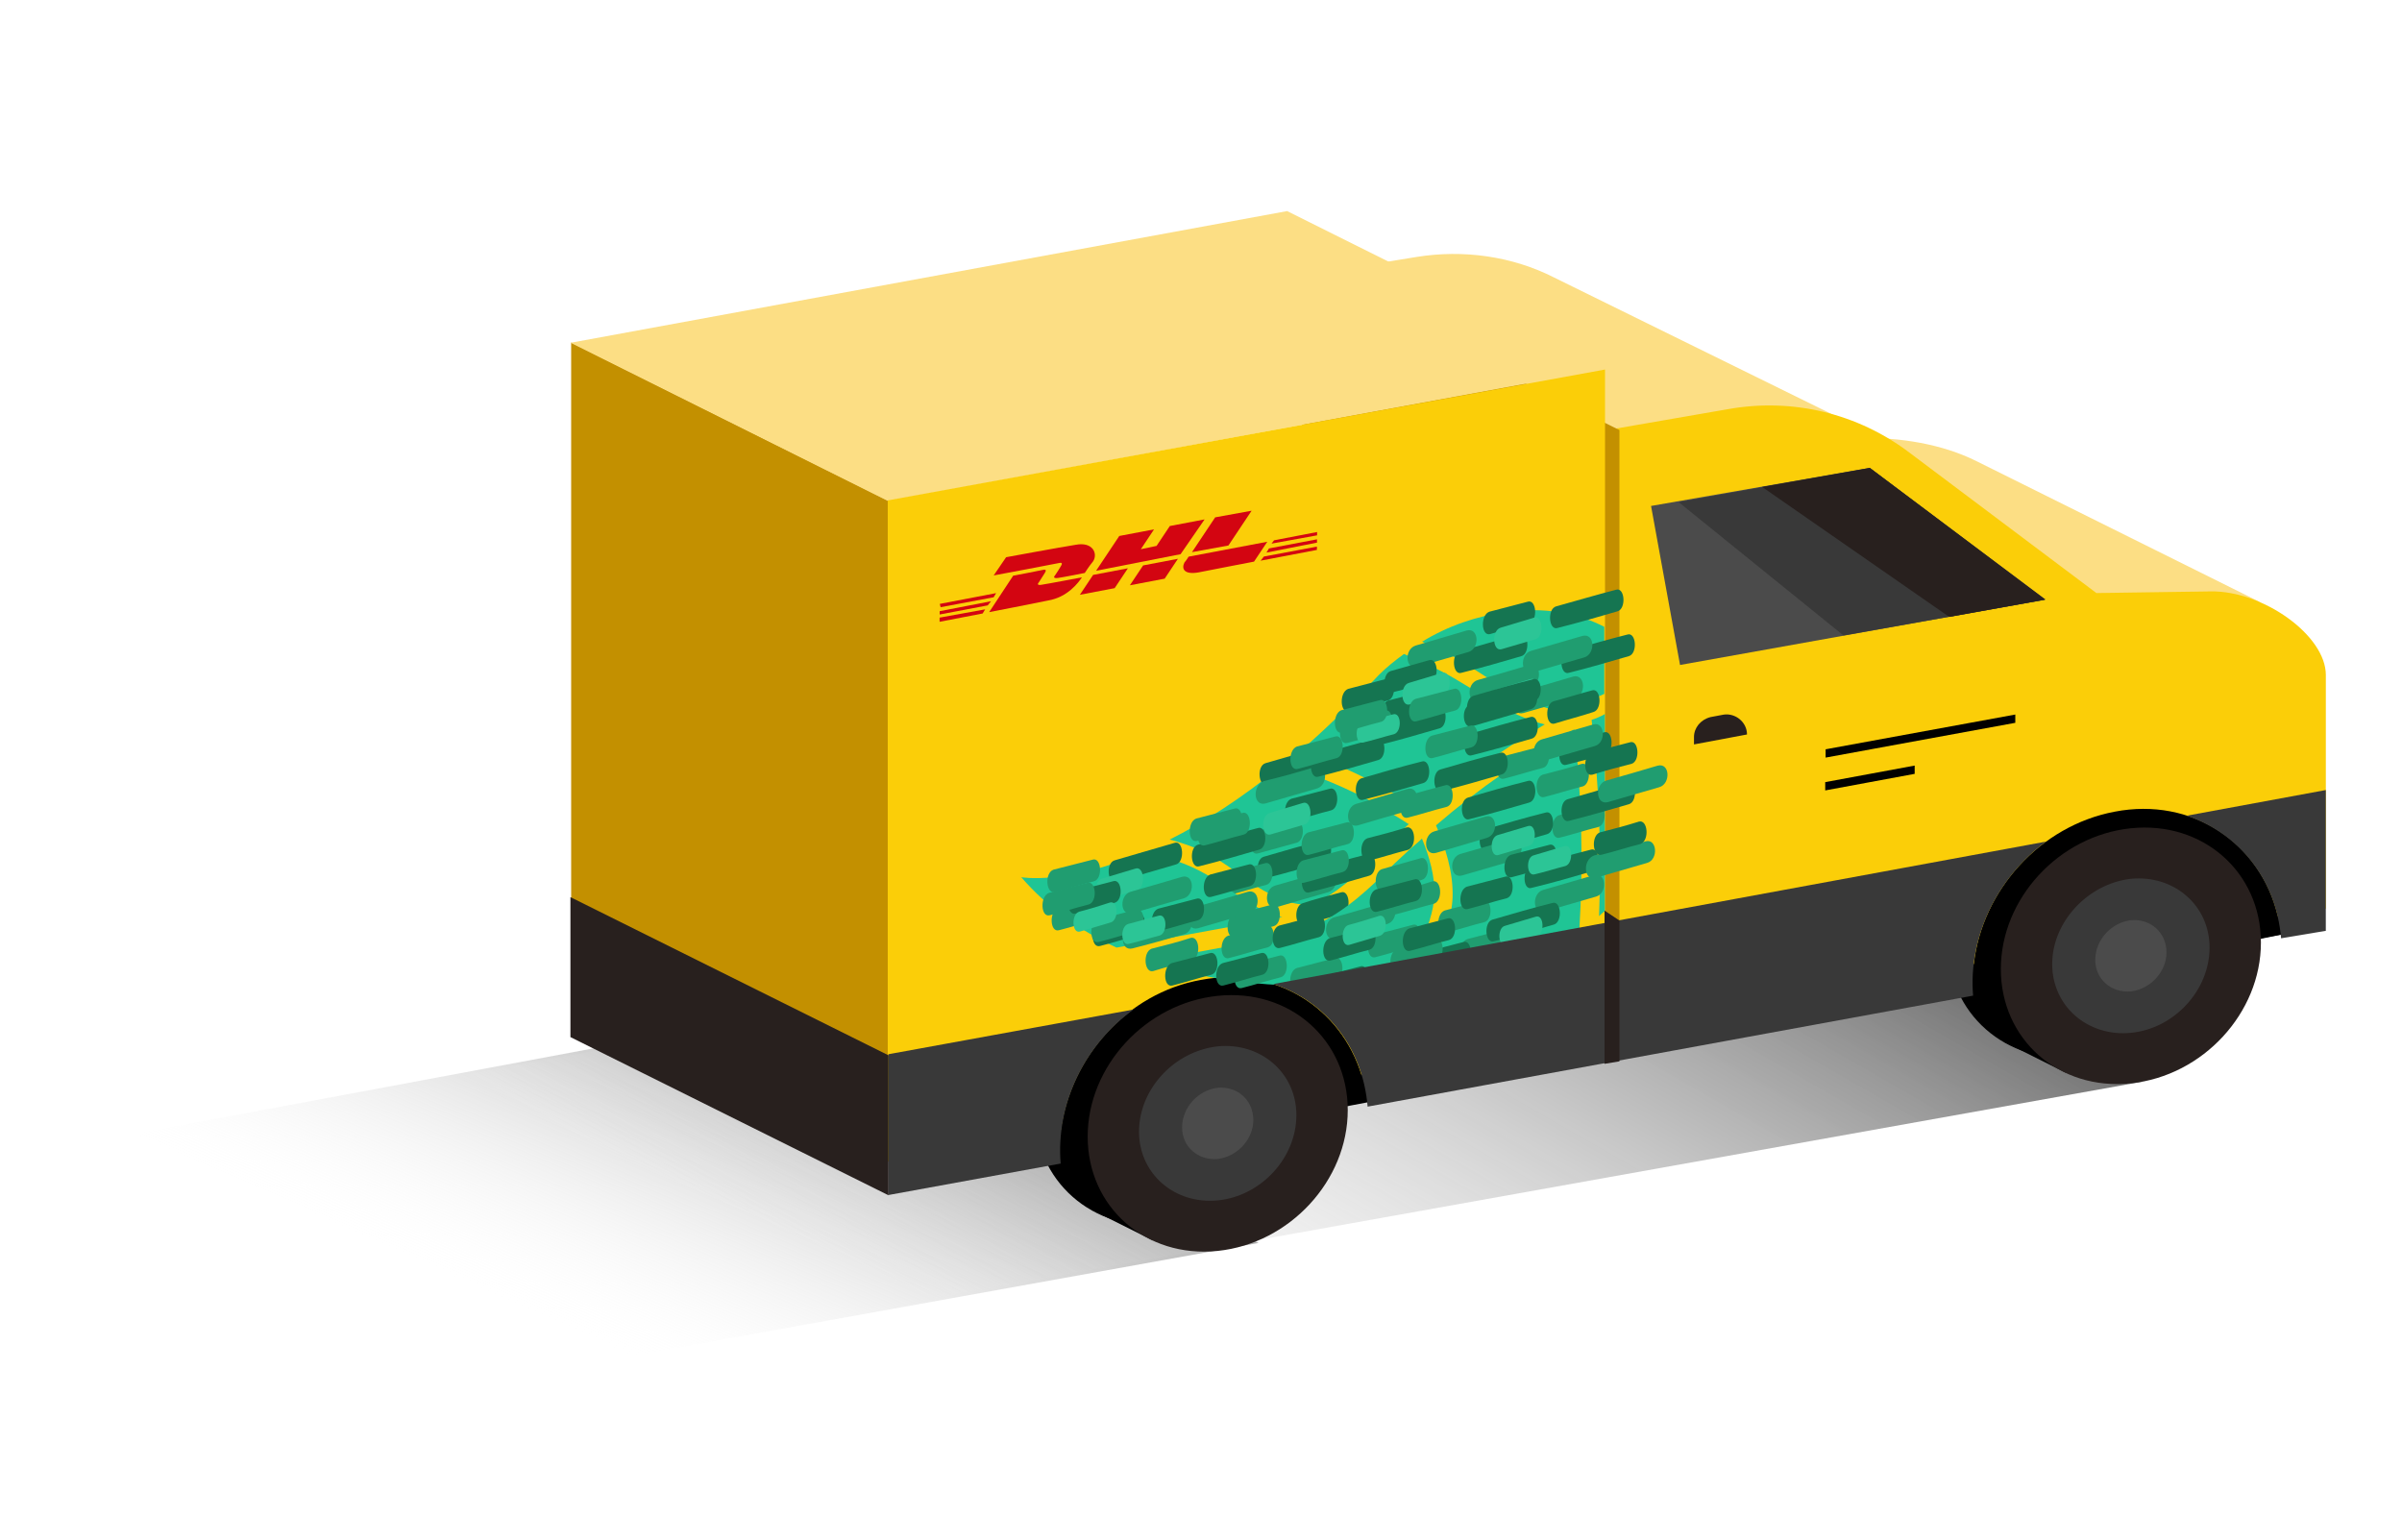 <svg id="Laag_1" xmlns="http://www.w3.org/2000/svg" xmlns:xlink="http://www.w3.org/1999/xlink" viewBox="0 0 290 186"><style>@keyframes bounceTruck{0%{transform:translate(0,0);animation-timing-function:ease}15%{transform:translate(0,-3px);animation-timing-function:ease}35%{transform:translate(0,3px);animation-timing-function:ease}50%{transform:translate(0,-2px);animation-timing-function:ease}70%{transform:translate(0,1px);animation-timing-function:ease}80%,to{transform:translate(0,0)}}.st0{clip-path:url(#SVGID_2_)}.st1{fill:url(#SVGID_3_)}.st2{fill:url(#SVGID_4_)}.st3{fill:#28201e}.st4{fill:#393939}.st5{fill:#4b4b4b}.st6{fill:#fcde84}.st7{fill:#c39000}.st8{fill:#fbce08}.st9{fill:#1fc595}.st10{fill:#209d70}.st11{fill:#157551}.st12{fill:#2cc596}.st13{fill:#d30511}.bounce{animation-name:bounceTruck;animation-duration:2s;animation-iteration-count:infinite;transform-origin:50% 50%}</style><defs><path id="SVGID_1_" d="M0 0H290V186H0z"/></defs><clipPath id="SVGID_2_"><use xlink:href="#SVGID_1_" overflow="visible"/></clipPath><g class="st0"><g transform="translate(82.454 143.48)"><linearGradient id="SVGID_3_" gradientUnits="userSpaceOnUse" x1="-89.515" y1="23.252" x2="-59.513" y2="93.25" gradientTransform="matrix(1 0 0 -1 82.454 43.796)"><stop offset="0" stop-color="#FFFFFF" stop-opacity="0"/><stop offset=".5" stop-color="#808080" stop-opacity="0.5"/><stop offset="1" stop-color="#000000"/></linearGradient><path class="st1" d="M-6 20.2L69.5 6.6 11.2-21-66-6.6l60 26.8z"/></g><g transform="translate(156.453 130.01)"><linearGradient id="SVGID_4_" gradientUnits="userSpaceOnUse" x1="-182.263" y1="11.908" x2="-113.761" y2="131.406" gradientTransform="matrix(1 0 0 -1 156.453 57.266)"><stop offset="0" stop-color="#FFFFFF" stop-opacity="0"/><stop offset=".5" stop-color="#808080" stop-opacity="0.5"/><stop offset="1" stop-color="#000000"/></linearGradient><path class="st2" d="M-43.6 26.7L102.2.6 79.9-14.3 43.2-26.7-102.2.1l58.6 26.6z"/></g><path d="M-18.2 12.1C-19 1.7-11.4-8.3-1.1-10.2 9.1-12.1 18.2-5.3 19 5.1" transform="translate(256.412 107.727)"/><path d="M-18.2 12.1C-19 1.7-11.4-8.3-1.1-10.2 9.1-12.1 18.2-5.3 19 5.1" transform="translate(146.167 127.992)"/><path d="M126.2 116.1L164.8 108 165.2 132.4 128 139.9z"/><path d="M237.2 96.4L275.8 88.3 276.2 112.7 239 120.2z"/><g><path d="M15.7-1.6c0 8.5-7 16.1-15.7 17-8.7.9-15.7-5.3-15.7-13.8s7-16.1 15.7-17c8.7-.9 15.7 5.3 15.7 13.8z" transform="translate(140.616 132.487)"/><path d="M15.7-1.6c0 8.5-7 16.1-15.7 17-8.7.9-15.7-5.3-15.7-13.8s7-16.1 15.7-17c8.7-.9 15.7 5.3 15.7 13.8z" transform="translate(250.867 112.255)"/><path d="M3.7 6l-7.4-3.7V-6l5 .2L3.7 6z" transform="translate(135.496 143.78)"/><path d="M3.7 6l-7.4-3.7V-6l5 .2L3.7 6z" transform="translate(245.747 123.549)"/><path class="st3" d="M15.7-1.6c0 8.5-7 16.1-15.7 17-8.7.9-15.7-5.3-15.7-13.8s7-16.1 15.7-17c8.7-.9 15.7 5.3 15.7 13.8z" transform="translate(257.267 115.41)"/><path class="st4" d="M9.5-1C9.5 4.2 5.2 8.8 0 9.3S-9.5 6.1-9.5 1-5.2-8.7 0-9.3C5.2-9.8 9.5-6.1 9.5-1z" transform="translate(257.267 115.41)"/><path class="st5" d="M4.3-.4C4.3 1.9 2.4 4 0 4.3c-2.4.2-4.3-1.5-4.3-3.8C-4.3-1.9-2.4-4 0-4.3c2.4-.2 4.3 1.5 4.3 3.9z" transform="translate(257.268 115.41)"/><path class="st3" d="M15.7-1.6c0 8.5-7 16.1-15.7 17-8.7.9-15.7-5.3-15.7-13.8s7-16.1 15.7-17 15.7 5.3 15.7 13.8z" transform="translate(147.017 135.642)"/><path class="st4" d="M9.5-1C9.5 4.2 5.2 8.8 0 9.3S-9.5 6.1-9.5 1c0-5.1 4.2-9.7 9.5-10.3C5.2-9.8 9.5-6.1 9.5-1z" transform="translate(147.016 135.642)"/><path class="st5" d="M4.3-.4C4.3 1.9 2.4 4 0 4.3c-2.4.2-4.3-1.5-4.3-3.8C-4.3-1.9-2.4-4 0-4.3c2.4-.2 4.3 1.5 4.3 3.9z" transform="translate(147.017 135.642)"/></g><g class="bounce"><path class="st6" d="M4.8 11.5l34.6-3.1-34.2-17C1-10.7-4.1-11.5-8.9-11.4l-30.5.7L4.8 11.5z" transform="translate(233.452 64.294)"/><path class="st7" d="M19.2-30.4v79.8l-38.3-19.1v-79.8l38.3 19.1z" transform="translate(88.058 90.863)"/><path class="st6" d="M7.4 13.5l30.9-5L.5-10.1c-5.1-2.6-11-3.4-16.6-2.5L-38.2-9 7.4 13.5z" transform="translate(187.157 43.62)"/><path class="st8" d="M29.7-14.8l-13.8.2-22.5-16.9c-6.3-4.8-14.2-6.7-22-5.3l-15 2.6v72.3l44.7-7.9c1-8.9 8-16.7 17-18.4 9.3-1.8 17.6 3.7 19.7 12.6l5.8-.9V-4.7c0-4.8-7.6-10.2-13.9-10.1z" transform="translate(237.206 86.208)"/><path class="st7" d="M19.2-26.4v71.9l-38.3-11.1v-79.8l38.3 19z" transform="translate(176.32 78.33)"/><path class="st6" d="M-24.1 17.5L62.4 1.6 24.1-17.5-62.4-1.6l38.3 19.1z" transform="translate(131.299 42.988)"/><path class="st5" d="M-20.3 11.9L23.8 4 2.6-11.9l-26.4 4.6 3.5 19.2z" transform="translate(223.136 68.392)"/><path class="st4" d="M-2.2 10.1l24.3-4.3L1-10.1l-13 2.3L-22.1-6l19.9 16.1z" transform="translate(224.768 66.628)"/><path class="st3" d="M5.5 9l11.6-2.1L-4.1-9l-13 2.3L5.5 9z" transform="translate(229.845 65.493)"/><path class="st8" d="M-43.3-32v79.8l20.9-3.8c1.2-8.8 8-16.5 16.9-18.1 8.9-1.7 16.9 3.3 19.4 11.5L43.3 32v-79.8L-43.3-32z" transform="translate(150.48 92.42)"/><path class="st9" d="M.2 9.5C4.7 5.6 9.6 2.1 14.8-1c-3-.7-5.8-2.4-8.5-4.1-.8-.5-1.7-1-2.5-1.5-1.9-1.1-3.9-2-6-2.9-1.1.8-2.1 1.6-3 2.5-3.4 3.6-6.6 6.7-9.6 9.3C-11.1 3.4-7.6 5-4.2 6.9c1.3.7 2.5 1.5 3.8 2.3l.6.3z" transform="translate(171.705 88.465)"/><path class="st9" d="M-6.1 4.4c1.2.8 2.2 1.6 3.4 2.2 1.1.6 4.1 2.2 6.4 1C6.5 6 8.8 3.8 11.1 1.5L12.5.1c.6-.6 1.3-1.2 1.9-1.8h-.1c-1.2-.8-2.5-1.5-3.7-2.3C7-6 3.2-7.6-.9-8.8c-5 4.1-9.6 7-13.6 9 1.9.5 3.8 1.2 5.5 2.2 1.1.7 2 1.3 2.9 2z" transform="translate(155.717 101.174)"/><path class="st10" d="M-2.3 2L2.4.7c1.1-.3.9-3-.2-2.6-1.5.4-3.1.8-4.6 1.2-1.1.4-1 3 .1 2.7z" transform="translate(154.164 101.049)"/><path class="st10" d="M-2.3 2.2C-.3 1.6 1.8 1 3.9.4c1.4-.4 1.2-3-.2-2.6C1.6-1.6-.4-1-2.5-.4c-1.4.4-1.3 3 .2 2.6z" transform="translate(166.244 97.458)"/><path class="st11" d="M-1.8 2c1.6-.4 3.1-.9 4.7-1.3 1.1-.4.9-3-.2-2.7-1.6.5-3.1.9-4.7 1.3-1.1.4-.9 3 .2 2.7z" transform="translate(167.093 101.915)"/><path class="st11" d="M-3.5 2.3c2.4-.6 4.8-1.3 7.2-2 1.1-.3.9-3-.2-2.6-2.4.6-4.8 1.3-7.2 2-1.1.3-.9 3 .2 2.6z" transform="translate(156.278 103.748)"/><path class="st11" d="M-3.7 2.3c2.4-.6 4.8-1.3 7.2-2 1.1-.3.9-3-.2-2.6C1-1.7-1.5-1-3.9-.3c-1.1.3-.9 3 .2 2.6z" transform="translate(148.533 102.29)"/><path class="st10" d="M-3 2.2C-1 1.6 1.1 1 3.2.4c1.4-.4 1.3-3-.2-2.6C1-1.6-1.1-1-3.2-.4c-1.4.4-1.3 3 .2 2.6z" transform="translate(157.153 107.33)"/><path class="st11" d="M-2.3 3c1.6-.4 3.1-.9 4.7-1.3 1.1-.3.9-3-.2-2.6C.7-.5-.9-.1-2.4.4c-1.1.3-1 2.9.1 2.6z" transform="translate(159.683 108.656)"/><path class="st11" d="M-3.5 2.3c2.4-.6 4.8-1.3 7.2-2 1.1-.3.9-3-.2-2.6-2.4.6-4.8 1.3-7.2 2-1.1.3-.9 3 .2 2.6z" transform="translate(161.606 105.44)"/><path class="st10" d="M-2.3 2C-.7 1.6.8 1.1 2.4.7c1.1-.3.9-3-.2-2.6-1.5.4-3.1.8-4.6 1.2-1.1.4-1 3 .1 2.7z" transform="translate(159.718 104.59)"/><path class="st10" d="M-2.3 2C-.7 1.6.8 1.1 2.4.7c1.1-.3.9-3-.2-2.6-1.5.4-3.1.8-4.6 1.2-1.1.4-1 3 .1 2.7z" transform="translate(160.327 101.217)"/><path class="st10" d="M-2.3 2C-.7 1.6.8 1.1 2.4.7c1.1-.3.9-3-.2-2.6-1.5.4-3.1.8-4.6 1.2-1.1.4-1 3 .1 2.7z" transform="translate(150.495 106.138)"/><path class="st11" d="M-3.5 1C-1.1.3 1.3-.3 3.7-1c1.1-.3.9-3-.2-2.6-2.4.6-4.8 1.3-7.2 2-1.1.3-.9 2.9.2 2.6z" transform="translate(156.5 93.746)"/><path class="st10" d="M-2.3 2C-.7 1.6.8 1.1 2.4.7c1.1-.3.9-3-.2-2.6-1.5.4-3.1.8-4.6 1.2-1.1.4-1 3 .1 2.7z" transform="translate(147.766 100.07)"/><path class="st10" d="M-3 2.1C-.9 1.5 1.1.9 3.2.3c1.4-.4 1.3-3-.2-2.6-2 .6-4.1 1.2-6.2 1.7-1.4.5-1.3 3.1.2 2.7z" transform="translate(155.789 94.912)"/><path class="st11" d="M-2.3 2C-.7 1.6.8 1.1 2.4.7c1.1-.3.9-3-.2-2.6-1.5.4-3.1.8-4.6 1.2-1.1.4-1 3 .1 2.7z" transform="translate(158.318 97.144)"/><path class="st9" d="M12.2 2.7c1.2-.2 2.4-.5 3.6-.7-.9-.2-1.8-.5-2.7-1-1.3-.7-2.5-1.5-3.7-2.3-.9-.7-1.8-1.3-2.7-1.8-2.4-1.4-5-2.2-7.7-2.7-9.3 4-14.7 3-14.7 3C-12.4 1-8.5 3.7-4.2 5.7l16.4-3z" transform="translate(138.998 108.718)"/><path class="st9" d="M15.5 3.7c.9-2.2 1.6-4.1 1.7-6 .1-2.3-.6-4.7-1.5-6.9-.6.6-1.3 1.1-1.9 1.7l-1.4 1.3C9.5-3.3 6.5-.4 2.7 1.3.4 2.3-2 2.7-4.4 3.2l-12.9 2.4c10.7 3.7 22.7 3.3 31 2.3l1.8-4.2z" transform="translate(155.976 110.454)"/><path class="st9" d="M.8 11.6v-23.8c-.5.3-1 .5-1.6.7C.1-3.6.4 4.3.1 12.2c.2-.2.4-.4.7-.6z" transform="translate(192.96 98.417)"/><path class="st9" d="M11-3.9C7.7-5.6 3.7-6.3-.8-5.7-4.4-5.2-7.9-4-11-2.1c1.7.7 3.3 1.5 4.9 2.4.8.6 1.7 1.1 2.6 1.7C-.1 4.1 3.1 6.3 6.8 6.3c1.4-.8 2.8-1.5 4.2-2.1v-8.1z" transform="translate(182.69 79.584)"/><path class="st9" d="M9 9.3c.5-8.1.3-16.2-.6-24.3-6 3.3-11.6 7.2-16.7 11.6 1.1 2.6 2.1 5.6 2 8.7-.1 2.5-1.1 4.8-1.9 6.7-.4 1-.8 2-1.3 3 4.7-.7 7.7-1.5 7.7-1.5 3.9-.6 7.6-2.1 10.8-4.2z" transform="translate(181.674 103.057)"/><path class="st10" d="M-2.3 2C-.7 1.6.8 1.1 2.4.7c1.1-.3.9-3-.2-2.6-1.5.4-3.1.8-4.6 1.2-1.1.4-1 3 .1 2.7z" transform="translate(179.521 114.104)"/><path class="st10" d="M-.8 2C.8 1.6 2.3 1.1 3.9.7c1.1-.4.9-3-.2-2.7-1.5.5-3.1.9-4.6 1.3-1.1.4-1 3 .1 2.7z" transform="translate(189.103 99.146)"/><path class="st10" d="M-2.3 2C-.7 1.6.8 1.1 2.4.7c1.1-.3.9-3-.2-2.6-1.5.4-3.1.8-4.6 1.2-1.1.4-1 3 .1 2.7z" transform="translate(176.821 110.638)"/><path class="st11" d="M-3.5 2.3c2.4-.6 4.8-1.3 7.2-2 1.1-.3.9-3-.2-2.6-2.4.6-4.8 1.3-7.2 2-1.1.3-.9 3 .2 2.6z" transform="translate(183.078 100.423)"/><path class="st11" d="M-.2 2.3C2.2 1.7 4.6 1 7 .3c1.1-.3.9-3-.2-2.6C4.4-1.7 2-1-.4-.3c-1.1.3-.9 3 .2 2.6z" transform="translate(189.66 96.805)"/><path class="st10" d="M-3 2.2L3.2.4c1.4-.4 1.3-3-.2-2.6C1-1.6-1.1-1-3.2-.4c-1.4.4-1.3 3 .2 2.6z" transform="translate(179.518 103.51)"/><path class="st10" d="M-3.2 2.2C-1.2 1.6.9 1 2.9.4c1.5-.4 1.3-3-.1-2.6C.7-1.6-1.3-1-3.4-.4c-1.4.4-1.3 3 .2 2.6z" transform="translate(176.567 100.785)"/><path class="st10" d="M-1.5 2.2L4.7.4c1.4-.4 1.2-3-.2-2.6L-1.7-.4c-1.4.4-1.3 3 .2 2.6z" transform="translate(188.007 107.855)"/><path class="st11" d="M-2.3 2C-.7 1.6.8 1.1 2.4.7c1.1-.3.9-3-.2-2.6-1.5.4-3.1.8-4.6 1.2-1.1.4-1 3 .1 2.7z" transform="translate(184.81 103.92)"/><path class="st11" d="M-2.9 2.1C-1.3 1.7.2 1.2 1.8.8c1.1-.3.9-3-.2-2.6C0-1.4-1.5-1-3.1-.5c-1.1.3-.9 2.9.2 2.6z" transform="translate(175.045 115.553)"/><path class="st11" d="M-2.3 2C-.7 1.6.8 1.1 2.4.7c1.1-.3.9-3-.2-2.6-1.5.4-3.1.8-4.6 1.2-1.1.4-1 3 .1 2.7z" transform="translate(182.702 115.115)"/><path class="st11" d="M-.4 1.8C1.2 1.4 2.8 1 4.3.5c1.1-.3.9-3-.2-2.6-1.5.4-3 .9-4.6 1.3-1.1.3-1 3 .1 2.6z" transform="translate(189.538 90.536)"/><path class="st11" d="M-2.3 2C-.7 1.6.8 1.1 2.4.7c1.1-.3.9-3-.2-2.6-1.5.4-3.1.8-4.6 1.2-1.1.4-1 3 .1 2.7z" transform="translate(179.495 107.763)"/><path class="st11" d="M-3.5 2.3c2.4-.6 4.8-1.3 7.2-2 1.1-.3.9-3-.2-2.6-2.4.6-4.8 1.3-7.2 2-1.1.3-.9 3 .2 2.6z" transform="translate(183.893 111.34)"/><path class="st10" d="M-2.3 2C-.7 1.6.8 1.1 2.4.7c1.1-.3.9-3-.2-2.6-1.5.4-3.1.8-4.6 1.2-1.1.4-1 3 .1 2.7z" transform="translate(183.888 92.02)"/><path class="st10" d="M-1.7 2C-.1 1.6 1.4 1.1 3 .7c1-.4.9-3-.2-2.7-1.6.5-3.1.9-4.7 1.3-1.1.4-.9 3 .2 2.7z" transform="translate(188.147 94.238)"/><path class="st11" d="M-3.5 2.3c2.4-.6 4.8-1.3 7.2-2 1.1-.3.9-3-.2-2.6-2.4.6-4.8 1.3-7.2 2-1.1.3-.9 3 .2 2.6z" transform="translate(180.93 96.604)"/><path class="st11" d="M-2.5 2.3C0 1.7 2.4 1 4.8.3c1.1-.3.9-3-.2-2.6-2.4.6-4.8 1.3-7.2 2-1.1.3-1 3 .1 2.6z" transform="translate(187.44 104.9)"/><path class="st11" d="M-3.5 2.3c2.4-.6 4.8-1.3 7.2-2 1.1-.3.9-3-.2-2.6-2.4.6-4.8 1.3-7.2 2-1.1.3-.9 3 .2 2.6z" transform="translate(179.972 78.931)"/><path class="st11" d="M-2.2.9C.2.3 2.6-.4 5-1.1c1.1-.3.9-3-.2-2.6-2.3.6-4.7 1.3-7.2 2-1.1.3-.9 3 .2 2.6z" transform="translate(190.276 74.917)"/><path class="st11" d="M-1.5 2.3C.9 1.7 3.3 1 5.7.3c1.1-.3.9-3-.2-2.6C3.1-1.7.7-1-1.7-.3c-1.1.3-.9 3 .2 2.6z" transform="translate(190.949 78.928)"/><path class="st10" d="M-3 2.2L3.2.4c1.4-.4 1.3-3-.2-2.6L-3.2-.4c-1.4.4-1.3 3 .2 2.6z" transform="translate(188.056 78.985)"/><path class="st10" d="M-3 2.2C-.9 1.6 1.1 1 3.2.4c1.4-.4 1.3-3-.2-2.6C1-1.6-1.1-1-3.2-.4c-1.4.4-1.3 3 .2 2.6z" transform="translate(181.615 82.509)"/><path class="st10" d="M-4.1 2.2C-2 1.6 0 1 2.1.4c1.4-.4 1.3-3-.2-2.6-2 .6-4.1 1.2-6.1 1.8-1.5.4-1.3 3 .1 2.6z" transform="translate(175.175 78.33)"/><path class="st11" d="M-2.3 1.3C-.7.8.9.4 2.4 0c1.1-.3.9-3-.2-2.6-1.5.4-3.1.8-4.6 1.2-1.1.4-1 3 .1 2.7z" transform="translate(182.212 75.262)"/><path class="st12" d="M-2 1.9C-.6 1.5.7 1.1 2.1.7c1.1-.3.9-3-.2-2.6-1.3.4-2.7.8-4 1.2-1.1.3-1 2.9.1 2.6z" transform="translate(183.276 76.491)"/><path class="st12" d="M-2 2C-.6 1.6.7 1.2 2.1.8c1.1-.3.9-3-.2-2.6-1.3.4-2.7.8-4 1.2-1.1.3-1 3 .1 2.6z" transform="translate(182.846 83.81)"/><path class="st10" d="M-3 2.5C-.9 1.9 1.1 1.3 3.2.7c1.4-.3 1.3-3-.2-2.6C1-1.3-1.1-.7-3.2-.1c-1.4.4-1.3 3 .2 2.6z" transform="translate(186.93 83.594)"/><path class="st11" d="M-3.5 3.4l7.2-2.1c1.1-.3.9-3-.2-2.6L-3.7.8c-1.1.3-.9 2.9.2 2.6z" transform="translate(181.17 84.313)"/><path class="st11" d="M-2.3 2.9C-.7 2.4.9 2 2.4 1.5c1.1-.3.9-3-.2-2.6C.7-.7-.9-.2-2.4.2c-1.1.3-1 3 .1 2.7z" transform="translate(189.98 84.472)"/><path class="st10" d="M-.3 2.4C1.8 1.8 3.8 1.2 5.9.6c1.4-.4 1.2-3-.2-2.6C3.6-1.4 1.6-.8-.5-.3c-1.4.5-1.3 3.1.2 2.7z" transform="translate(192.963 103.592)"/><path class="st10" d="M1 2.2C3.1 1.6 5.1 1 7.2.4c1.4-.4 1.3-3-.2-2.6C5-1.6 2.9-1 .8-.4-.6 0-.5 2.6 1 2.2z" transform="translate(193.13 94.65)"/><path class="st10" d="M-6.6 2C-4.5 1.4-2.5.8-.4.2 1-.2.8-2.8-.6-2.4c-2.1.6-4.1 1.2-6.2 1.8-1.4.4-1.3 3 .2 2.6z" transform="translate(192.959 89.874)"/><path class="st11" d="M-.7 2C.9 1.5 2.4 1.1 4 .7c1.1-.3.9-3-.2-2.6-1.5.4-3.1.8-4.6 1.2-1.1.4-1 3 .1 2.7z" transform="translate(192.96 91.536)"/><path class="st11" d="M.4 2C2 1.6 3.5 1.1 5.1.7c1.1-.4.9-3-.2-2.7-1.6.5-3.1.9-4.7 1.3-1.1.4-.9 3 .2 2.7z" transform="translate(192.962 101.207)"/><path class="st10" d="M-1.8 2c1.6-.4 3.1-.9 4.7-1.3 1.1-.4.9-3-.2-2.7-1.5.5-3.1.9-4.7 1.3-1 .4-.9 3 .2 2.7z" transform="translate(170.239 108.42)"/><path class="st10" d="M-2.3 1.8C-.7 1.4.9 1 2.4.5c1.1-.3.9-3-.2-2.6-1.5.4-3.1.9-4.6 1.3-1.1.3-1 3 .1 2.6z" transform="translate(169.268 105.738)"/><path class="st10" d="M-2.3 2.1C-.7 1.7.8 1.2 2.4.8c1.1-.3.9-3-.2-2.6C.7-1.4-.9-1-2.4-.6c-1.1.4-1 3 .1 2.7z" transform="translate(158.942 117.496)"/><path class="st10" d="M-2.3 2C-.7 1.6.8 1.1 2.4.7c1.1-.3.9-3-.2-2.6-1.5.4-3.1.8-4.6 1.2-1.1.4-1 3 .1 2.7z" transform="translate(168.342 113.579)"/><path class="st10" d="M-1.6 2C-.1 1.5 1.5 1.1 3 .7c1.1-.4 1-3-.1-2.7-1.6.5-3.1.9-4.7 1.3-1.1.4-.9 3 .2 2.7z" transform="translate(170.397 115.381)"/><path class="st10" d="M-2.6 2C-1 1.5.5 1.1 2.1.7c1.1-.4.9-3-.2-2.7-1.5.5-3.1.9-4.7 1.3-1.1.4-.9 3 .2 2.7z" transform="translate(141.839 115.25)"/><path class="st10" d="M-2.3 2.5C-.7 2 .9 1.6 2.4 1.1c1.1-.3.9-3-.2-2.6-1.5.4-3.1.9-4.6 1.3-1.1.3-1 3 .1 2.7z" transform="translate(167.6 117.861)"/><path class="st10" d="M-2.3 2C-.7 1.6.8 1.1 2.4.7c1.1-.3.9-3-.2-2.6-1.5.4-3.1.8-4.6 1.2-1.1.4-1 3 .1 2.7z" transform="translate(152.226 117.302)"/><path class="st10" d="M-2.3 2C-.7 1.6.8 1.1 2.4.7c1.1-.3.9-3-.2-2.6-1.5.4-3.1.8-4.6 1.2-1.1.4-1 3 .1 2.7z" transform="translate(150.663 113.686)"/><path class="st10" d="M-3 2.2C-.9 1.6 1.1 1 3.2.4c1.4-.4 1.3-3-.2-2.6C1-1.6-1.1-1-3.2-.4c-1.4.4-1.3 3 .2 2.6z" transform="translate(164.288 111.164)"/><path class="st11" d="M-2.3 2C-.7 1.6.8 1.1 2.4.7c1.1-.3.9-3-.2-2.6-1.5.4-3.1.8-4.6 1.2-1.1.4-1 3 .1 2.7z" transform="translate(150.014 116.994)"/><path class="st11" d="M-2.3 2.6c1.6-.4 3.1-.9 4.7-1.3 1.1-.3.9-3-.2-2.6C.7-.9-.9-.5-2.4-.1c-1.1.4-1 3 .1 2.7z" transform="translate(162.011 117.995)"/><path class="st11" d="M-2.3 2C-.7 1.6.8 1.1 2.4.7c1.1-.3.9-3-.2-2.6-1.5.4-3.1.8-4.6 1.2-1.1.4-1 3 .1 2.7z" transform="translate(156.833 112.462)"/><path class="st11" d="M-.9 2C.7 1.6 2.2 1.1 3.8.7c1.1-.3.9-3-.2-2.6C2.1-1.5.5-1.1-1-.7c-1.1.4-1 3 .1 2.7z" transform="translate(171.142 112.805)"/><path class="st11" d="M-2.3 2C-.7 1.6.8 1.1 2.4.7c1.1-.3.9-3-.2-2.6-1.5.4-3.1.8-4.6 1.2-1.1.4-1 3 .1 2.7z" transform="translate(162.94 113.976)"/><path class="st11" d="M-2.3 2C-.7 1.6.8 1.1 2.4.7c1.1-.3.9-3-.2-2.6-1.5.4-3.1.8-4.6 1.2-1.1.4-1 3 .1 2.7z" transform="translate(143.853 116.996)"/><path class="st11" d="M-2.3 2C-.7 1.6.8 1.1 2.4.7c1.1-.3.9-3-.2-2.6-1.5.4-3.1.8-4.6 1.2-1.1.4-1 3 .1 2.7z" transform="translate(168.544 108.09)"/><path class="st11" d="M-3.5 1.6L3.7-.5c1.1-.3.9-3-.2-2.6L-3.7-1c-1.1.3-.9 2.9.2 2.6z" transform="translate(138.284 104.878)"/><path class="st12" d="M-2 1.9C-.6 1.5.7 1.1 2.1.7c1.1-.3.9-3-.2-2.6-1.3.4-2.7.8-4 1.2-1.1.3-1 2.9.1 2.6z" transform="translate(135.171 106.782)"/><path class="st10" d="M-2.3 2C-.7 1.6.8 1.1 2.4.7c1.1-.3.9-3-.2-2.6-1.5.4-3.1.8-4.6 1.2-1.1.4-1 3 .1 2.7z" transform="translate(130.147 110.32)"/><path class="st10" d="M-2.4 2C-.8 1.6.7 1.1 2.3.7c1.1-.3.9-3-.2-2.6-1.6.4-3.1.8-4.7 1.2-1.1.4-.9 3 .2 2.7z" transform="translate(129.782 105.711)"/><path class="st10" d="M-2.1 2C-.5 1.5 1 1.1 2.6.7c1.1-.3.9-3-.2-2.6-1.5.4-3.1.8-4.6 1.2-1.1.4-1 3 .1 2.7z" transform="translate(151.188 111.127)"/><path class="st10" d="M-3 2.2C-1 1.6 1.1 1 3.2.4c1.4-.4 1.3-3-.2-2.6C1-1.6-1.1-1-3.2-.4c-1.4.4-1.3 3 .2 2.6z" transform="translate(139.705 108.076)"/><path class="st10" d="M-3 2.2C-.9 1.6 1.1 1 3.2.4c1.4-.4 1.3-3-.2-2.6C1-1.6-1.1-1-3.2-.4c-1.4.4-1.3 3 .2 2.6z" transform="translate(147.65 109.879)"/><path class="st10" d="M-3 2.4c2-.5 4.1-1.1 6.2-1.7C4.6.3 4.5-2.4 3-2 1-1.4-1.1-.8-3.2-.2c-1.4.4-1.3 3 .2 2.6z" transform="translate(139.748 112.11)"/><path class="st11" d="M-2.3 2C-.7 1.6.8 1.1 2.4.7c1.1-.3.9-3-.2-2.6-1.5.4-3.1.8-4.6 1.2-1.1.4-1 3 .1 2.7z" transform="translate(142.236 110.42)"/><path class="st11" d="M-2.3 2C-.7 1.6.8 1.1 2.4.7c1.1-.3.9-3-.2-2.6-1.5.4-3.1.8-4.6 1.3-1.1.3-1 2.9.1 2.6z" transform="translate(135.109 112.224)"/><path class="st10" d="M-2.3 2C-.7 1.6.8 1.1 2.4.7c1.1-.3.9-3-.2-2.6-1.5.4-3.1.8-4.6 1.2-1.1.4-1 3 .1 2.7z" transform="translate(134.937 111.74)"/><path class="st11" d="M-2.3 2C-.7 1.6.8 1.1 2.4.7c1.1-.3.9-3-.2-2.6-1.5.4-3.1.8-4.6 1.2-1.1.4-1 3 .1 2.7z" transform="translate(132.168 108.31)"/><path class="st11" d="M-2.3 2C-.7 1.6.8 1.1 2.4.7c1.1-.3.9-3-.2-2.6-1.5.4-3.1.8-4.6 1.2-1.1.4-1 3 .1 2.7z" transform="translate(148.514 106.296)"/><path class="st11" d="M-3.5 2.3c2.4-.6 4.8-1.3 7.2-2 1.1-.3.9-3-.2-2.6-2.4.6-4.8 1.3-7.2 2-1.1.3-.9 3 .2 2.6z" transform="translate(168.123 94.258)"/><path class="st11" d="M-3.5 2.3c2.4-.6 4.8-1.3 7.2-2 1.1-.3.9-3-.2-2.6-2.4.6-4.8 1.3-7.2 2-1.1.3-.9 3 .2 2.6z" transform="translate(177.606 93.21)"/><path class="st11" d="M-3.4 2.3C-1 1.7 1.5 1 3.9.3c1.1-.3.9-3-.2-2.6-2.4.6-4.8 1.3-7.2 2-1.1.3-1 3 .1 2.6z" transform="translate(181.385 84.319)"/><path class="st11" d="M-3.5 2.3c2.4-.6 4.8-1.3 7.2-2 1.1-.3.9-3-.2-2.6-2.4.6-4.8 1.3-7.2 2-1.1.3-.9 3 .2 2.6z" transform="translate(170.1 87.645)"/><path class="st11" d="M-3.5 2.3c2.4-.6 4.8-1.3 7.2-2 1.1-.3.9-3-.2-2.6-2.4.6-4.8 1.3-7.2 2-1.1.3-.9 3 .2 2.6z" transform="translate(162.708 91.47)"/><path class="st11" d="M-3.5 2.3c2.4-.6 4.8-1.3 7.2-2 1.1-.3.9-3-.2-2.6-2.4.6-4.8 1.3-7.2 2-1.1.3-.9 3 .2 2.6z" transform="translate(181.228 88.89)"/><path class="st11" d="M-2.3 1.8C-.7 1.4.9 1 2.4.5c1.1-.3.9-3-.2-2.6-1.5.4-3.1.9-4.6 1.3-1.1.3-1 3 .1 2.6z" transform="translate(170.318 81.822)"/><path class="st11" d="M-2.3 2C-.7 1.6.8 1.1 2.4.7c1.1-.3.9-3-.2-2.6-1.5.4-3.1.8-4.6 1.2-1.1.4-1 3 .1 2.7z" transform="translate(169.995 85.291)"/><path class="st11" d="M-2.3 2C-.7 1.6.8 1.1 2.4.7c1.1-.3.9-3-.2-2.6-1.5.4-3.1.8-4.6 1.2-1.1.4-1 3 .1 2.7z" transform="translate(165.167 83.878)"/><path class="st12" d="M-2 1.9C-.6 1.5.7 1.1 2.1.7c1.1-.3.9-3-.2-2.6-1.3.4-2.7.8-4 1.2-1.1.3-1 2.9.1 2.6z" transform="translate(172.195 83.16)"/><path class="st10" d="M-2.3 2C-.7 1.6.8 1.1 2.4.7c1.1-.3.9-3-.2-2.6-1.5.4-3.1.8-4.6 1.2-1.1.4-1 3 .1 2.7z" transform="translate(164.954 87.71)"/><path class="st10" d="M-3 2C-1.4 1.6.1 1.1 1.7.7c1.1-.3.9-3-.2-2.6-1.5.4-3.1.8-4.6 1.2-1.1.4-1 3 .1 2.7z" transform="translate(159.674 90.842)"/><path class="st10" d="M-2.3 2C-.7 1.6.8 1.1 2.4.7c1.1-.3.9-3-.2-2.6-1.5.4-3.1.8-4.6 1.2-1.1.4-1 3 .1 2.7z" transform="translate(175.267 89.53)"/><path class="st10" d="M-2.3 2.5c1.6-.4 3.1-.9 4.7-1.3 1.1-.3.9-3-.2-2.6C.7-1-.9-.6-2.4-.1c-1.1.3-1 2.9.1 2.6z" transform="translate(172.256 96.227)"/><path class="st10" d="M-2.3 2C-.7 1.6.8 1.1 2.4.7c1.1-.3.9-3-.2-2.6-1.5.4-3.1.8-4.6 1.2-1.1.4-1 3 .1 2.7z" transform="translate(173.296 85.09)"/><path class="st12" d="M-1.8 1.7C-.5 1.4.7 1 1.9.7c1-.3.9-2.7-.1-2.4-1.2.3-2.5.7-3.7 1-1 .3-.9 2.7.1 2.4z" transform="translate(166.395 87.952)"/><path class="st12" d="M-1.8 1.7L1.9.6c1-.3.9-2.7-.1-2.4L-1.9-.7c-1 .3-.9 2.7.1 2.4z" transform="translate(182.698 101.54)"/><path class="st12" d="M-1.8 1.7C-.5 1.4.7 1 1.9.7c1-.3.9-2.7-.1-2.4L-1.9-.6c-1 .2-.9 2.6.1 2.3z" transform="translate(187.088 103.87)"/><path class="st12" d="M-1.8 1.7C-.5 1.4.7 1 1.9.7c1-.3.9-2.7-.1-2.4L-1.9-.6c-1 .2-.9 2.6.1 2.3z" transform="translate(183.627 112.381)"/><path class="st12" d="M-1.8 1.7L1.9.6c1-.3.9-2.7-.1-2.4C.5-1.4-.7-1-1.9-.7c-1 .3-.9 2.7.1 2.4z" transform="translate(164.709 112.387)"/><path class="st12" d="M-1.8 1.7C-.5 1.4.7 1 1.9.7c1-.3.9-2.7-.1-2.4-1.2.3-2.5.7-3.7 1-1 .3-.9 2.7.1 2.4z" transform="translate(138.102 112.265)"/><path class="st12" d="M-1.8 1.7L1.9.6c1-.3.9-2.7-.1-2.4C.6-1.4-.7-1-1.9-.7c-1 .3-.9 2.7.1 2.4z" transform="translate(132.205 110.778)"/><path class="st3" d="M-3.2 1v.9L3.2.7C3.2-.8 1.8-1.9.4-1.7l-1.6.3c-1.2.3-2 1.3-2 2.4z" transform="translate(207.72 87.985)"/><path class="st4" d="M14.8-11.2l-29.6 5.4v17L6 7.4C5.4.1 9-7 14.8-11.2z" transform="translate(122.057 133.095)"/><path class="st4" d="M37.8 2.6c-.6-7.3 3.1-14.4 8.8-18.6L-46.7 1.2c6.2 2 10.8 7.5 11.4 14.8" transform="translate(200.416 117.62)"/><path class="st4" d="M8.4 8V-9L-8.4-5.9C-2.2-3.8 2.4 1.7 3 8.9" transform="translate(272.401 104.394)"/><path class="st3" d="M19.2 1.1V18L-19.2-1.1V-18L19.2 1.1z" transform="translate(88.069 126.324)"/><path class="st13" d="M-3.1.4L3.1-.8l-.4.5L-3.1.8V.4z" transform="translate(116.551 73.397)"/><path class="st13" d="M-3.4.4L3.4-.9l-.3.5L-3.3.8l-.1-.4z" transform="translate(116.863 72.517)"/><path class="st13" d="M-2.8.3l5.5-1-.3.5-5.2 1V.3z" transform="translate(116.24 74.276)"/><path class="st13" d="M3.1-.4L-3 .8l.3-.5L3.1-.8v.4z" transform="translate(155.905 65.92)"/><path class="st13" d="M3.4-.4L-3.4.9l.4-.5L3.4-.8v.4z" transform="translate(155.594 66.799)"/><path class="st13" d="M-2.4.2l5.2-1v.4l-5.5 1 .3-.4z" transform="translate(156.215 65.04)"/><path class="st13" d="M-5.6 2.6l2.9-4.4S.5-2.4.9-2.5c.4-.1.4.1.2.4-.2.3-.5.8-.7 1.1-.1.1-.3.4.3.3.7-.1 4.9-.9 4.9-.9C5.2-1 3.9.8 1.5 1.2c-1.9.4-7.1 1.4-7.1 1.4z" transform="translate(125.025 71.31)"/><path class="st13" d="M2.9-1.6L1.3.8l-4.2.8 1.6-2.4 4.2-.8z" transform="translate(133.274 70.218)"/><path class="st13" d="M2.9-1.6L1.3.8l-4.2.8 1.6-2.4 4.2-.8z" transform="translate(139.313 69.071)"/><path class="st13" d="M-4.3-.2s-.3.5-.5.7c-.4.8 0 1.5 1.7 1.2 2-.4 6.7-1.3 6.7-1.3L5.2-2-4.3-.2z" transform="translate(147.803 67.414)"/><path class="st13" d="M-4.8-.3l-1.5 2.2S1.2.5 1.6.4c.4-.1.4.1.2.4-.1.2-.5.8-.7 1.1-.1.1-.3.4.4.3.7-.1 3.2-.6 3.2-.6s.5-.8 1-1.4c.6-.9 0-2.4-2.1-2-1.9.3-8.4 1.5-8.4 1.5z" transform="translate(126.27 67.581)"/><path class="st13" d="M3.7 1.1l-10.2 2 2.8-4.2 4.2-.8L-1.1.5.8.1l1.6-2.4 4.2-.8-2.9 4.2z" transform="translate(138.834 65.816)"/><path class="st13" d="M3.6-2.5L.8 1.7l-4.4.8 2.8-4.2 4.4-.8z" transform="translate(147.511 64.167)"/><path class="st3" d="M.9-8V9l-1.8.3V-9.2L.9-8z" transform="translate(194.62 119.152)"/><path d="M-11.4 2.6v-1l22.9-4.2v1l-22.9 4.2z" transform="translate(231.812 88.876)"/><path d="M-5.4 1.5v-1l10.8-2v1l-10.8 2z" transform="translate(225.764 93.939)"/><path class="st12" d="M-2 1.9C-.6 1.5.7 1.1 2.1.7c1.1-.3.9-3-.2-2.6-1.3.4-2.7.8-4 1.2-1.1.3-1 2.9.1 2.6z" transform="translate(155.387 98.86)"/><path class="st10" d="M-2.3 2C-.7 1.6.8 1.1 2.4.7c1.1-.3.9-3-.2-2.6-1.5.4-3.1.8-4.6 1.2-1.1.4-1 3 .1 2.7z" transform="translate(146.815 99.54)"/><path class="st10" d="M-2.3 2C-.7 1.6.8 1.1 2.4.7c1.1-.3.9-3-.2-2.6-1.5.4-3.1.8-4.6 1.2-1.1.4-1 3 .1 2.7z" transform="translate(129.04 108.513)"/><path class="st10" d="M-2.3 2C-.7 1.6.8 1.1 2.4.7c1.1-.3.9-3-.2-2.6-1.5.4-3.1.8-4.6 1.2-1.1.4-1 3 .1 2.7z" transform="translate(164.344 86.456)"/></g></g></svg>